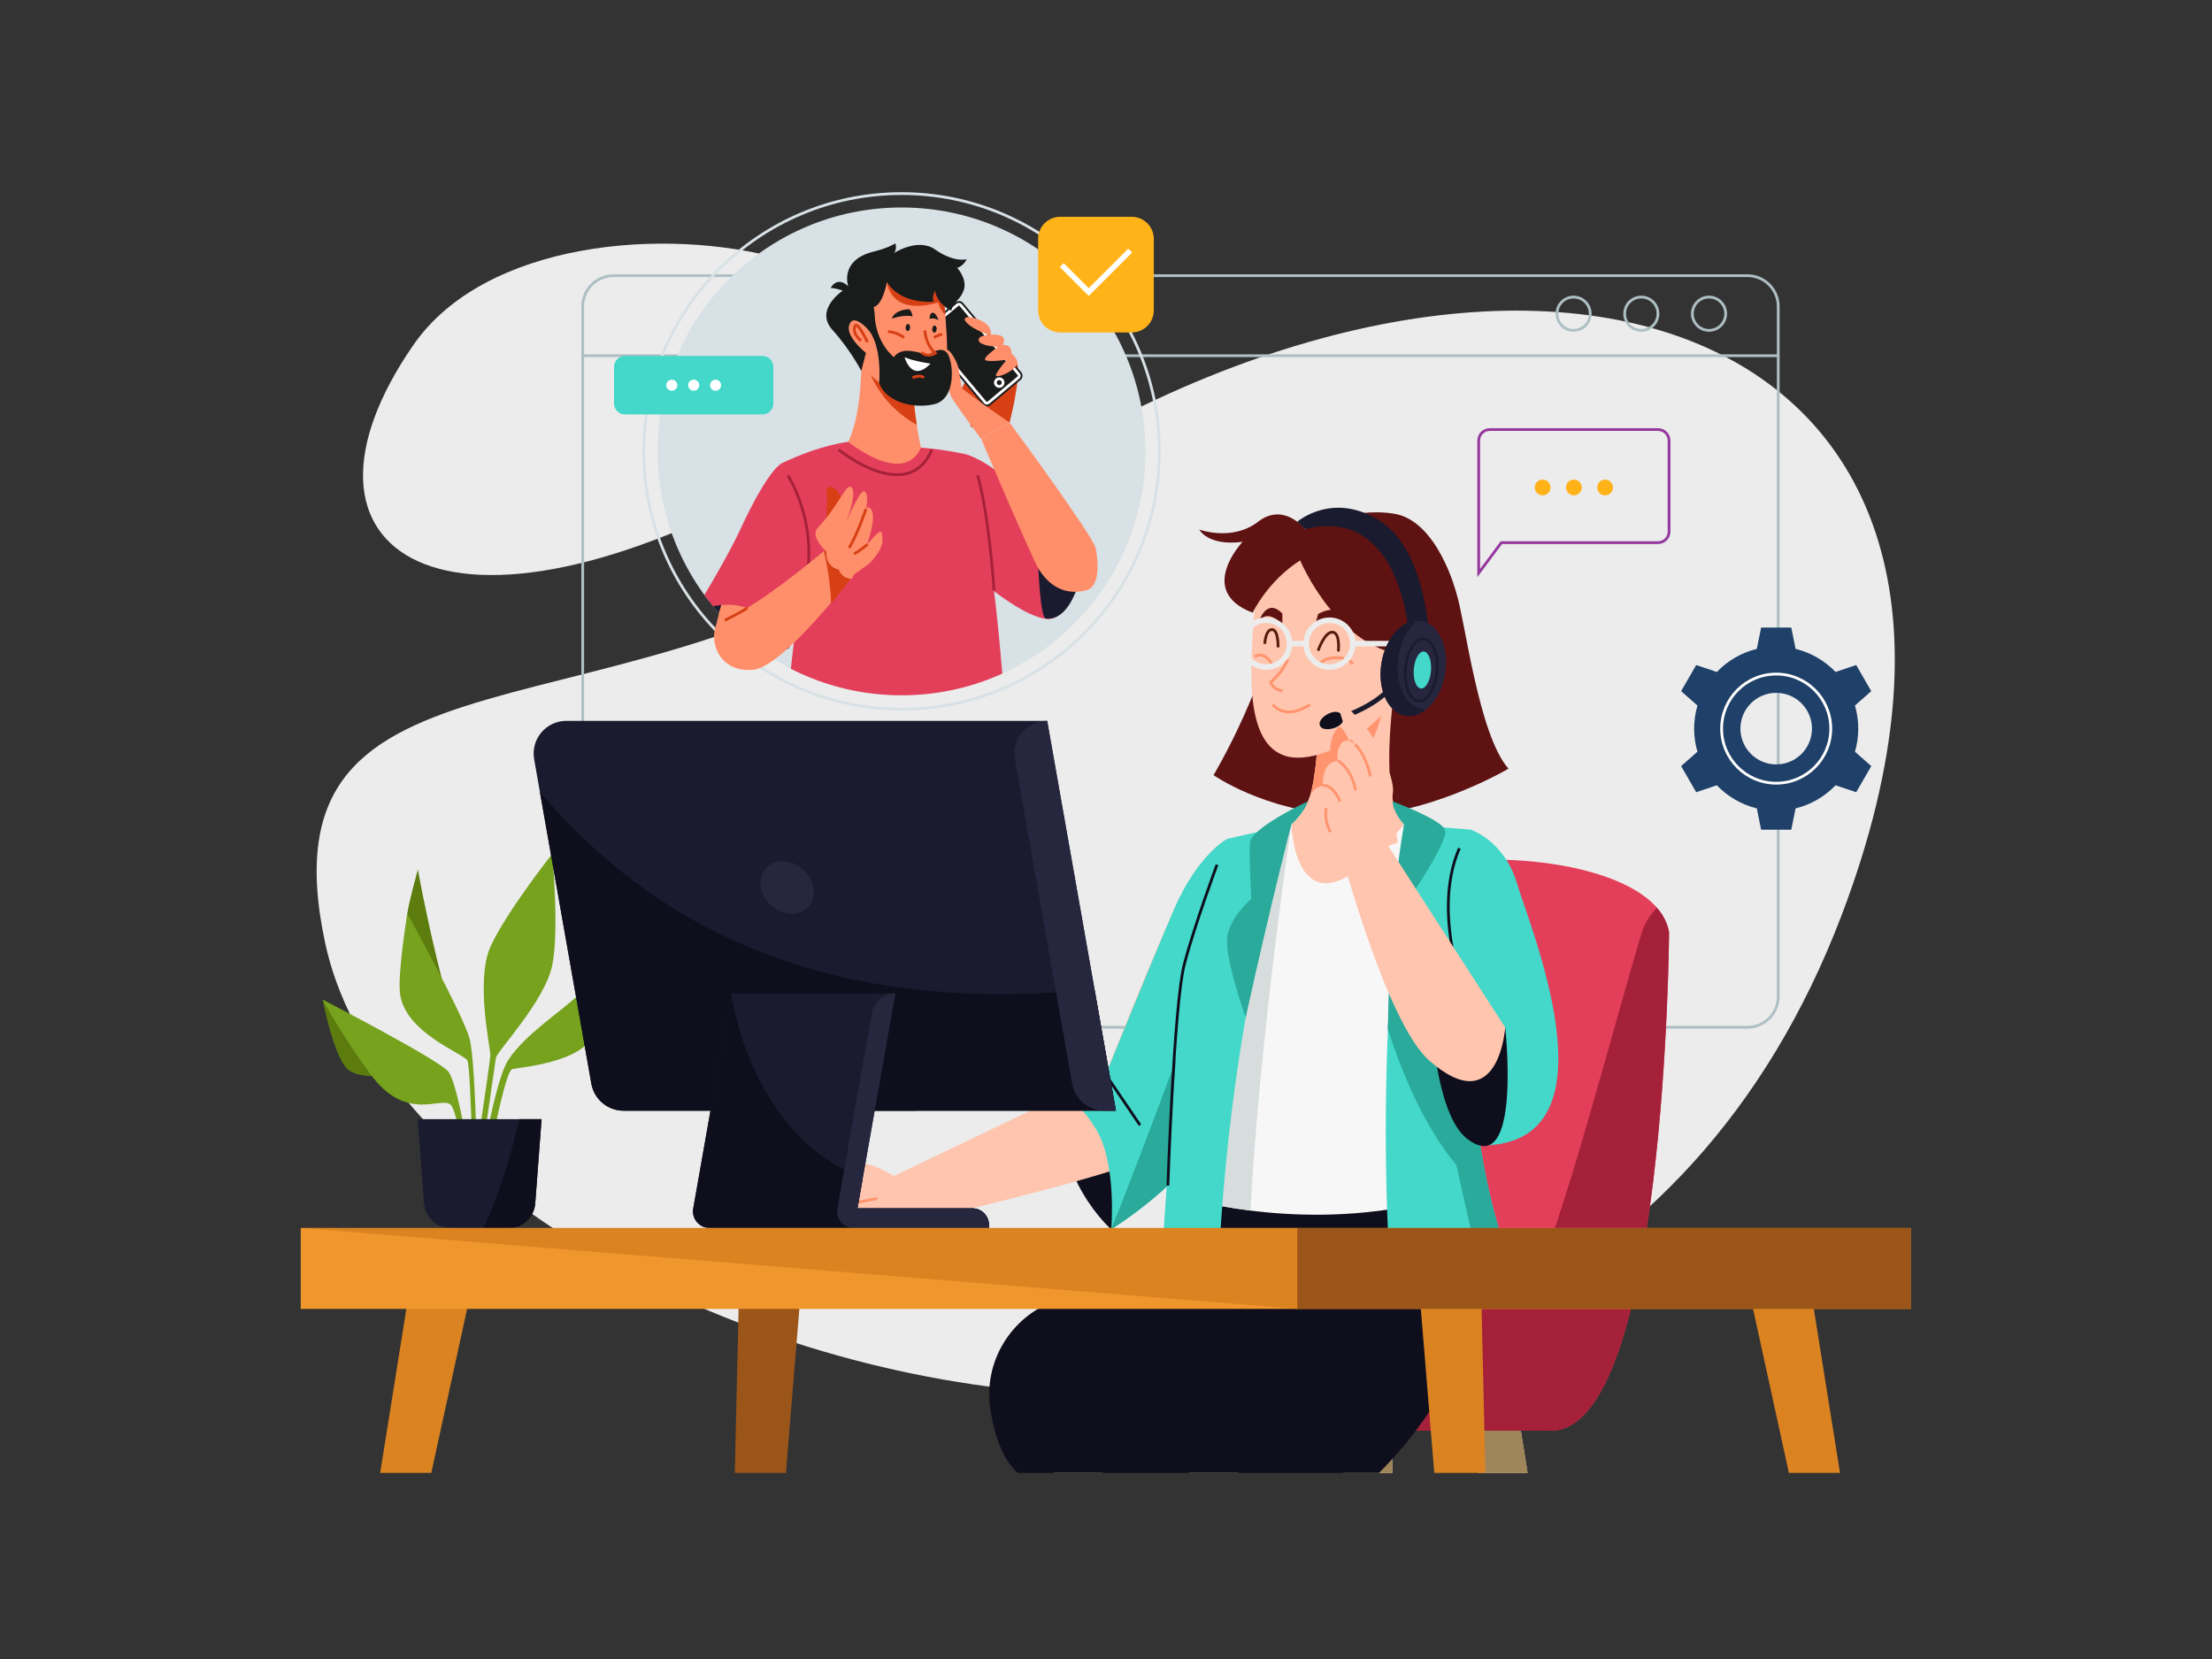 <?xml version="1.0" encoding="UTF-8" standalone="no"?>
<svg
   xmlns:dc="http://purl.org/dc/elements/1.1/"
   xmlns:cc="http://creativecommons.org/ns#"
   xmlns:rdf="http://www.w3.org/1999/02/22-rdf-syntax-ns#"
   xmlns:svg="http://www.w3.org/2000/svg"
   xmlns="http://www.w3.org/2000/svg"
   xmlns:sodipodi="http://sodipodi.sourceforge.net/DTD/sodipodi-0.dtd"
   xmlns:inkscape="http://www.inkscape.org/namespaces/inkscape"
   version="1.1"
   id="svg2"
   xml:space="preserve"
   width="1066.667"
   height="800"
   viewBox="0 0 1066.667 800"
   sodipodi:docname="ContactUsVector Illustration.ai"><rect x="0" y="0" width="1066.667" height="800" fill="#333333" stroke="none"/><defs
     id="defs6"><clipPath
       clipPathUnits="userSpaceOnUse"
       id="clipPath18"><path
         d="M 0,600 H 800 V 0 H 0 Z"
         id="path16" /></clipPath><clipPath
       clipPathUnits="userSpaceOnUse"
       id="clipPath34"><path
         d="M 91.428,67.315 H 708.571 V 532.686 H 91.428 Z"
         id="path32" /></clipPath><clipPath
       clipPathUnits="userSpaceOnUse"
       id="clipPath114"><path
         d="m 237.91,436.859 c 0,-48.73 39.503,-88.233 88.233,-88.233 v 0 c 48.729,0 88.233,39.503 88.233,88.233 v 0 c 0,48.73 -39.504,88.232 -88.233,88.232 v 0 c -48.73,0 -88.233,-39.502 -88.233,-88.232"
         id="path112" /></clipPath><clipPath
       clipPathUnits="userSpaceOnUse"
       id="clipPath258"><path
         d="M 91.428,67.315 H 708.571 V 532.686 H 91.428 Z"
         id="path256" /></clipPath></defs><sodipodi:namedview
     pagecolor="#ffffff"
     bordercolor="#666666"
     borderopacity="1"
     objecttolerance="10"
     gridtolerance="10"
     guidetolerance="10"
     inkscape:pageopacity="0"
     inkscape:pageshadow="2"
     inkscape:window-width="640"
     inkscape:window-height="480"
     id="namedview4" /><g
     id="g10"
     inkscape:groupmode="layer"
     inkscape:label="ContactUsVector Illustration"
     transform="matrix(1.333,0,0,-1.333,0,800)"><g
       id="g12"><g
         id="g14"
         clip-path="url(#clipPath18)"><g
           id="g20"
           transform="translate(343.441,411.708)"><path
             d="m 0,0 c -119.329,-84.947 -250.692,-36.181 -225.837,-152.59 33.178,-155.387 439.233,-278.105 548.711,10.22 C 406.431,77.689 201.254,143.268 0,0"
             style="fill:#ececec;fill-opacity:1;fill-rule:nonzero;stroke:none"
             id="path22" /></g><g
           id="g24"
           transform="translate(285.999,428.312)"><path
             d="M 0,0 C -125.816,-71.147 -188.13,-27.762 -136.479,47.004 -84.828,121.771 124.157,70.208 0,0"
             style="fill:#ececec;fill-opacity:1;fill-rule:nonzero;stroke:none"
             id="path26" /></g></g></g><g
       id="g28"><g
         id="g30"
         clip-path="url(#clipPath34)"><g
           id="g36"
           transform="translate(210.804,489.288)"><path
             d="m 0,0 v -249.629 c 0,-6.15 4.985,-11.135 11.135,-11.135 h 410.208 c 6.149,0 11.135,4.985 11.135,11.135 V 0 c 0,6.149 -4.986,11.135 -11.135,11.135 H 11.135 C 4.985,11.135 0,6.149 0,0 Z"
             style="fill:none;stroke:#aebfc4;stroke-width:1;stroke-linecap:butt;stroke-linejoin:miter;stroke-miterlimit:10;stroke-dasharray:none;stroke-opacity:1"
             id="path38" /></g><g
           id="g40"
           transform="translate(210.804,471.472)"><path
             d="M 0,0 H 432.478"
             style="fill:none;stroke:#aebfc4;stroke-width:1;stroke-linecap:butt;stroke-linejoin:miter;stroke-miterlimit:10;stroke-dasharray:none;stroke-opacity:1"
             id="path42" /></g><g
           id="g44"
           transform="translate(569.252,492.688)"><path
             d="m 0,0 c -3.328,0 -6.025,-2.698 -6.025,-6.026 0,-3.328 2.697,-6.025 6.025,-6.025 3.328,0 6.025,2.697 6.025,6.025 C 6.025,-2.698 3.328,0 0,0 Z"
             style="fill:none;stroke:#aebfc4;stroke-width:1;stroke-linecap:butt;stroke-linejoin:miter;stroke-miterlimit:10;stroke-dasharray:none;stroke-opacity:1"
             id="path46" /></g><g
           id="g48"
           transform="translate(593.749,492.688)"><path
             d="m 0,0 c -3.328,0 -6.026,-2.698 -6.026,-6.026 0,-3.328 2.698,-6.025 6.026,-6.025 3.328,0 6.025,2.697 6.025,6.025 C 6.025,-2.698 3.328,0 0,0 Z"
             style="fill:none;stroke:#aebfc4;stroke-width:1;stroke-linecap:butt;stroke-linejoin:miter;stroke-miterlimit:10;stroke-dasharray:none;stroke-opacity:1"
             id="path50" /></g><g
           id="g52"
           transform="translate(618.246,492.688)"><path
             d="m 0,0 c -3.328,0 -6.026,-2.698 -6.026,-6.026 0,-3.328 2.698,-6.025 6.026,-6.025 3.327,0 6.025,2.697 6.025,6.025 C 6.025,-2.698 3.327,0 0,0 Z"
             style="fill:none;stroke:#aebfc4;stroke-width:1;stroke-linecap:butt;stroke-linejoin:miter;stroke-miterlimit:10;stroke-dasharray:none;stroke-opacity:1"
             id="path54" /></g><g
           id="g56"
           transform="translate(642.547,323.623)"><path
             d="m 0,0 c -7.147,0 -12.942,5.795 -12.942,12.943 0,7.148 5.795,12.942 12.942,12.942 7.148,0 12.942,-5.794 12.942,-12.942 C 12.942,5.795 7.148,0 0,0 m 29.688,12.943 c 0,2.902 -0.423,5.703 -1.2,8.354 l 5.906,5.203 -5.457,9.45 -7.466,-2.516 C 17.61,37.478 12.623,40.432 7.01,41.791 L 5.456,49.507 H -5.455 l -1.554,-7.716 c -5.614,-1.359 -10.601,-4.313 -14.462,-8.357 l -7.466,2.516 -5.457,-9.45 5.906,-5.203 c -0.776,-2.651 -1.199,-5.452 -1.199,-8.354 0,-2.902 0.423,-5.704 1.199,-8.355 l -5.906,-5.203 5.457,-9.449 7.466,2.515 c 3.861,-4.043 8.848,-6.997 14.462,-8.357 l 1.554,-7.716 H 5.456 l 1.554,7.716 c 5.613,1.36 10.6,4.314 14.461,8.357 l 7.466,-2.515 5.457,9.449 -5.906,5.203 c 0.777,2.651 1.2,5.453 1.2,8.355"
             style="fill:#1f4068;fill-opacity:1;fill-rule:nonzero;stroke:none"
             id="path58" /></g><g
           id="g60"
           transform="translate(642.547,356.307)"><path
             d="m 0,0 c -10.902,0 -19.741,-8.838 -19.741,-19.741 0,-10.903 8.839,-19.741 19.741,-19.741 10.903,0 19.741,8.838 19.741,19.741 C 19.741,-8.838 10.903,0 0,0 Z"
             style="fill:none;stroke:#ffffff;stroke-width:1;stroke-linecap:butt;stroke-linejoin:miter;stroke-miterlimit:10;stroke-dasharray:none;stroke-opacity:1"
             id="path62" /></g><g
           id="g64"
           transform="translate(116.719,238.537)"><path
             d="m 0,0 c 0,0 3.861,-20.292 8.979,-25.141 5.119,-4.849 24.03,-1.616 24.03,-1.616 z"
             style="fill:#5c7c0e;fill-opacity:1;fill-rule:nonzero;stroke:none"
             id="path66" /></g><g
           id="g68"
           transform="translate(172.389,162.394)"><path
             d="m 0,0 c 0,0 -5.207,42.381 -10.056,49.923 -2.549,3.966 -45.614,26.219 -45.614,26.219 0,0 6.668,-12.557 17.24,-26.937 C -25.294,31.337 -12.686,41.413 -9.338,38.071 -5.99,34.729 -1.795,0 -1.795,0 Z"
             style="fill:#76a21e;fill-opacity:1;fill-rule:nonzero;stroke:none"
             id="path70" /></g><g
           id="g72"
           transform="translate(147.347,269.686)"><path
             d="m 0,0 c 0.541,4.059 3.825,15.901 3.825,15.901 0,0 4.53,-25.541 11.583,-50.373 0,0 -17.404,19.5 -15.408,34.472"
             style="fill:#5c7c0e;fill-opacity:1;fill-rule:nonzero;stroke:none"
             id="path74" /></g><g
           id="g76"
           transform="translate(172.901,162.394)"><path
             d="m 0,0 c 0,0 -0.539,53.156 -3.053,62.135 -2.514,8.979 -22.502,45.157 -22.502,45.157 0,0 -3.563,-21.853 -2.639,-28.995 C -26.35,64.041 -5.163,56.658 -3.816,54.099 -2.47,51.54 -1.526,0 -1.526,0 Z"
             style="fill:#76a21e;fill-opacity:1;fill-rule:nonzero;stroke:none"
             id="path78" /></g><g
           id="g80"
           transform="translate(169.179,162.394)"><path
             d="m 0,0 c 0,0 8.207,53.425 8.207,56.119 0,2.694 -5.388,26.937 0,39.059 5.388,12.121 22.357,33.671 22.357,33.671 0,0 2.695,-27.475 0,-40.406 C 27.871,75.514 10.596,57.466 10.209,55.042 9.823,52.617 2.281,0 2.281,0 Z"
             style="fill:#76a21e;fill-opacity:1;fill-rule:nonzero;stroke:none"
             id="path82" /></g><g
           id="g84"
           transform="translate(222.378,258.38)"><path
             d="m 0,0 c 0,0 1.189,-16.162 -0.427,-23.435 -1.616,-7.273 -21.01,-12.661 -21.01,-12.661 0,0 17.935,22.897 21.437,36.096"
             style="fill:#5c7c0e;fill-opacity:1;fill-rule:nonzero;stroke:none"
             id="path86" /></g><g
           id="g88"
           transform="translate(171.579,162.394)"><path
             d="m 0,0 c 0,0 6.189,44.805 12.254,54.233 6.063,9.429 19.802,18.048 25.188,23.435 5.388,5.388 13.357,18.318 13.357,18.318 0,0 -3.659,-23.166 -7.969,-32.863 C 38.521,53.425 17.093,51.725 13.738,51.001 10.384,50.277 1.886,0 1.886,0 Z"
             style="fill:#76a21e;fill-opacity:1;fill-rule:nonzero;stroke:none"
             id="path90" /></g><g
           id="g92"
           transform="translate(151.095,195.288)"><path
             d="m 0,0 2.292,-30.464 c 0.379,-5.04 4.578,-8.935 9.632,-8.935 h 20.973 c 5.054,0 9.253,3.895 9.632,8.935 L 44.821,0 Z"
             style="fill:#1b1b2f;fill-opacity:1;fill-rule:nonzero;stroke:none"
             id="path94" /></g><g
           id="g96"
           transform="translate(174.857,155.888)"><path
             d="m 0,0 h 9.135 c 5.053,0 9.253,3.896 9.632,8.936 l 2.292,30.463 H 12.978 C 10.699,29.564 6.285,12.923 0,0"
             style="fill:#0e0e1c;fill-opacity:1;fill-rule:nonzero;stroke:none"
             id="path98" /></g><g
           id="g100"
           transform="translate(326.143,530.125)"><path
             d="m 0,0 c -51.509,0 -93.266,-41.756 -93.266,-93.266 0,-51.509 41.757,-93.265 93.266,-93.265 51.51,0 93.266,41.756 93.266,93.265 C 93.266,-41.756 51.51,0 0,0 Z"
             style="fill:none;stroke:#d8e1e5;stroke-width:1;stroke-linecap:butt;stroke-linejoin:miter;stroke-miterlimit:10;stroke-dasharray:none;stroke-opacity:1"
             id="path102" /></g><g
           id="g104"
           transform="translate(326.143,525.091)"><path
             d="m 0,0 c -48.729,0 -88.232,-39.503 -88.232,-88.232 0,-48.73 39.503,-88.233 88.232,-88.233 48.729,0 88.233,39.503 88.233,88.233 C 88.233,-39.503 48.729,0 0,0"
             style="fill:#d8e1e5;fill-opacity:1;fill-rule:nonzero;stroke:none"
             id="path106" /></g></g></g><g
       id="g108"><g
         id="g110"
         clip-path="url(#clipPath114)"><g
           id="g116"
           transform="translate(250.73,378.255)"><path
             d="M 0,0 C -2.56,-3.967 23.142,-19.658 34.837,-12.442 L 24.811,9.914 C 24.811,9.914 4.978,7.714 0,0"
             style="fill:#1b1b2f;fill-opacity:1;fill-rule:nonzero;stroke:none"
             id="path118" /></g><g
           id="g120"
           transform="translate(259.217,374.582)"><path
             d="m 0,0 c 0.303,3.617 13.579,47.309 23.821,58.088 0,0 9.351,-14.276 8.802,-32.604 L 13.908,-13.497 Z"
             style="fill:#ff8f6a;fill-opacity:1;fill-rule:nonzero;stroke:none"
             id="path122" /></g><g
           id="g124"
           transform="translate(353.016,482.078)"><path
             d="m 0,0 c 0,0 0.249,-8.08 -0.622,-11.782 -0.87,-3.702 -4.45,-10.607 -4.45,-10.607 l 3.323,-14.077 13.942,1.697 c 0,0 4,14.93 2.809,21.4 z"
             style="fill:#d74015;fill-opacity:1;fill-rule:nonzero;stroke:none"
             id="path126" /></g><g
           id="g128"
           transform="translate(334.5,478.875)"><path
             d="m 0,0 21.033,-25.066 c 0.696,-0.829 1.932,-0.937 2.761,-0.242 l 10.913,9.158 c 0.829,0.695 0.937,1.931 0.241,2.76 L 13.915,11.676 c -0.695,0.829 -1.932,0.938 -2.761,0.242 L 0.241,2.761 C -0.588,2.065 -0.695,0.829 0,0"
             style="fill:#1a1c1c;fill-opacity:1;fill-rule:nonzero;stroke:none"
             id="path130" /></g><g
           id="g132"
           transform="translate(357.035,454.271)"><path
             d="m 0,0 c -0.237,0 -0.46,0.104 -0.612,0.285 l -21.034,25.066 c -0.283,0.337 -0.239,0.842 0.099,1.125 l 10.912,9.157 c 0.185,0.155 0.381,0.187 0.513,0.187 0.237,0 0.46,-0.104 0.612,-0.285 L 11.523,10.468 C 11.66,10.305 11.726,10.098 11.707,9.886 11.688,9.673 11.589,9.48 11.425,9.343 L 0.512,0.187 C 0.328,0.032 0.132,0 0,0 Z"
             style="fill:none;stroke:#ffffff;stroke-width:1;stroke-linecap:butt;stroke-linejoin:miter;stroke-miterlimit:10;stroke-dasharray:none;stroke-opacity:1"
             id="path134" /></g><g
           id="g136"
           transform="translate(358.369,478.69)"><path
             d="M 0,0 C 0,0 1.341,4.034 -5.179,6.171 -11.698,8.309 -11.071,4.009 0,0"
             style="fill:#ff8f6a;fill-opacity:1;fill-rule:nonzero;stroke:none"
             id="path138" /></g><g
           id="g140"
           transform="translate(354.261,477.904)"><path
             d="m 0,0 c 0.653,1.079 5.723,1.684 7.838,0.785 2.115,-0.898 0.622,-3.357 0.622,-3.357 0,0 3.234,0.694 3.234,-3.152 0,0 3.223,-2.322 1.612,-4.452 -1.612,-2.13 -5.966,-3.996 -7.085,-3.623 -1.12,0.374 3.732,5.91 3.732,5.91 0,0 -5.35,-0.81 -7.465,-0.28 -2.115,0.53 4.274,4.921 4.274,4.921 0,0 -8.504,0.374 -6.762,3.248"
             style="fill:#ff8f6a;fill-opacity:1;fill-rule:nonzero;stroke:none"
             id="path142" /></g><g
           id="g144"
           transform="translate(354.991,441.296)"><path
             d="m 0,0 c 0,0 -8.701,11.569 -10.692,14.981 -1.991,3.413 -2.06,12.993 -2.087,16.352 -0.029,3.359 4.202,-2.802 4.7,-6.502 0.497,-3.701 1.031,-6.437 1.031,-6.437 0,0 7.59,-5.88 17.266,-12.381 z"
             style="fill:#ff8f6a;fill-opacity:1;fill-rule:nonzero;stroke:none"
             id="path146" /></g><g
           id="g148"
           transform="translate(361.481,463.137)"><path
             d="m 0,0 c -0.768,0 -1.391,-0.623 -1.391,-1.391 0,-0.769 0.623,-1.391 1.391,-1.391 0.769,0 1.392,0.622 1.392,1.391 C 1.392,-0.623 0.769,0 0,0 Z"
             style="fill:none;stroke:#ffffff;stroke-width:1;stroke-linecap:butt;stroke-linejoin:miter;stroke-miterlimit:10;stroke-dasharray:none;stroke-opacity:1"
             id="path150" /></g><g
           id="g152"
           transform="translate(306.845,440.321)"><path
             d="m 0,0 c 0,0 -10.285,-1.136 -23.807,-7.651 0,0 7.381,-42.72 5.515,-54.664 -1.866,-11.944 -4.401,-38.975 -4.401,-38.975 0,0 19.414,-11.558 38.035,-9.433 18.621,2.124 35.874,13.82 41.43,13.571 0,0 -4.758,73.193 -13.915,92.566 0,0 -7.77,1.834 -16.544,2.472 z"
             style="fill:#e43f5a;fill-opacity:1;fill-rule:nonzero;stroke:none"
             id="path154" /></g><g
           id="g156"
           transform="translate(333.158,438.207)"><path
             d="m 0,0 c 0,0 -3.35,14.142 -3.033,29.418 l -18.57,8.228 c 0,0 1.179,-23.619 -4.71,-35.532 0,0 19.908,-16.314 26.313,-2.114"
             style="fill:#ff8f6a;fill-opacity:1;fill-rule:nonzero;stroke:none"
             id="path158" /></g><g
           id="g160"
           transform="translate(330.125,467.626)"><path
             d="M 0,0 -17.142,7.595 -17.386,4.4 c 0,0 1.734,-15.806 18.895,-25.576 C 0.672,-15.668 -0.166,-7.991 0,0"
             style="fill:#d74015;fill-opacity:1;fill-rule:nonzero;stroke:none"
             id="path162" /></g><g
           id="g164"
           transform="translate(307.81,491.282)"><path
             d="M 0,0 C 4.398,15.001 32.614,18.03 34.037,-3.337 34.789,-14.634 37.135,-33.502 27.022,-35.74 16.911,-37.977 -6.409,-21.856 0,0"
             style="fill:#ff8f6a;fill-opacity:1;fill-rule:nonzero;stroke:none"
             id="path166" /></g><g
           id="g168"
           transform="translate(328.497,482.955)"><path
             d="m 0,0 c -0.446,0.027 -0.841,-0.522 -0.883,-1.227 -0.042,-0.704 0.285,-1.296 0.732,-1.323 0.445,-0.026 0.84,0.523 0.882,1.227 C 0.773,-0.619 0.446,-0.026 0,0"
             style="fill:#1a1c1c;fill-opacity:1;fill-rule:nonzero;stroke:none"
             id="path170" /></g><g
           id="g172"
           transform="translate(338.116,482.382)"><path
             d="m 0,0 c -0.446,0.027 -0.842,-0.522 -0.884,-1.227 -0.041,-0.704 0.286,-1.296 0.732,-1.323 0.446,-0.027 0.841,0.523 0.883,1.227 C 0.773,-0.619 0.445,-0.026 0,0"
             style="fill:#1a1c1c;fill-opacity:1;fill-rule:nonzero;stroke:none"
             id="path174" /></g><g
           id="g176"
           transform="translate(322.597,484.835)"><path
             d="m 0,0 c 0,0 4.079,1.627 7.575,0.858 0,0 -0.498,2.46 -1.358,2.574 C 5.356,3.545 0.953,2.997 0,0"
             style="fill:#1a1c1c;fill-opacity:1;fill-rule:nonzero;stroke:none"
             id="path178" /></g><g
           id="g180"
           transform="translate(341.971,486.179)"><path
             d="m 0,0 c -0.044,0.604 -0.087,1.197 -0.124,1.766 -0.933,14.01 -13.386,17.532 -23.09,14.067 l 2.082,-3.912 c 0,0 1.044,-12.504 18.531,-7.372 0,0 0.533,-2.478 2.601,-4.549"
             style="fill:#d74015;fill-opacity:1;fill-rule:nonzero;stroke:none"
             id="path182" /></g><g
           id="g184"
           transform="translate(336.217,484.832)"><path
             d="m 0,0 c 0,0 1.973,0.509 3.274,-0.565 0,0 -0.61,2.341 -1.866,2.728 C 0.151,2.549 0,0 0,0"
             style="fill:#1a1c1c;fill-opacity:1;fill-rule:nonzero;stroke:none"
             id="path186" /></g><g
           id="g188"
           transform="translate(316.072,509.142)"><path
             d="m 0,0 c 5.407,1.317 7.861,2.986 7.861,2.986 0,0 0.735,-2.864 -0.893,-3.733 0,0 8.894,5.976 15.247,1.494 6.875,-4.853 11.415,-3.516 11.415,-3.516 0,0 -1.056,-2.417 -3.42,-3.121 0,0 3.732,-4.064 2.364,-8.045 -1.369,-3.981 -3.857,-3.93 -4.479,-7.44 0,0 -5.166,2.215 -5.88,7.191 0,0 -1.265,-1.959 -0.568,-3.95 0,0 -11.718,-1.197 -16.88,7.092 0,0 -1.385,-8.166 -4.767,-9.013 0,0 1.515,-8.093 -0.937,-9.286 l -3.568,-13.844 c 0,0 -3.854,7.571 -10.448,14.865 -6.595,7.293 3.735,14.188 3.735,14.188 0,0 -2.491,0.944 -4.357,0.944 0,0 2.244,4.603 6.347,0.622 0,0 -3.338,9.506 9.228,12.566"
             style="fill:#1a1c1c;fill-opacity:1;fill-rule:nonzero;stroke:none"
             id="path190" /></g><g
           id="g192"
           transform="translate(316.072,478.673)"><path
             d="m 0,0 c 0,0 -7.341,9.515 -8.914,3.677 -1.128,-4.183 6.126,-9.884 6.126,-9.884 z"
             style="fill:#ff8f6a;fill-opacity:1;fill-rule:nonzero;stroke:none"
             id="path194" /></g><g
           id="g196"
           transform="translate(313.812,476.353)"><path
             d="M 0,0 C 0,0 -3.9,8.464 -4.646,5.578 -5.394,2.691 -2.323,0.576 -2.323,0.576"
             style="fill:none;stroke:#d74015;stroke-width:1;stroke-linecap:butt;stroke-linejoin:miter;stroke-miterlimit:10;stroke-dasharray:none;stroke-opacity:1"
             id="path198" /></g><g
           id="g200"
           transform="translate(327.036,477.989)"><path
             d="M 0,0 C 0,0 -2.353,2.02 -5.799,2.225"
             style="fill:none;stroke:#d74015;stroke-width:1;stroke-linecap:butt;stroke-linejoin:miter;stroke-miterlimit:10;stroke-dasharray:none;stroke-opacity:1"
             id="path202" /></g><g
           id="g204"
           transform="translate(337.857,478.036)"><path
             d="M 0,0 C 0,0 1.416,0.892 3.024,1.202"
             style="fill:none;stroke:#d74015;stroke-width:1;stroke-linecap:butt;stroke-linejoin:miter;stroke-miterlimit:10;stroke-dasharray:none;stroke-opacity:1"
             id="path206" /></g><g
           id="g208"
           transform="translate(316.524,484.835)"><path
             d="m 0,0 c 0,0 0.396,-8.366 6.865,-13.927 0,0 0.822,1.78 3.647,2.277 2.823,0.498 8.804,-1.503 8.804,-1.503 0,0 4.494,3.673 6.784,0.784 2.289,-2.889 3.597,-16.699 -4.771,-18.566 -8.368,-1.866 -17.833,1.429 -19.818,7.807 0,0 1.256,13.504 -4.223,19.521 z"
             style="fill:#1a1c1c;fill-opacity:1;fill-rule:nonzero;stroke:none"
             id="path210" /></g><g
           id="g212"
           transform="translate(336.627,468.606)"><path
             d="m 0,0 c 0,0 -6.149,0.865 -9.377,2.302 0,0 2.494,-9.394 9.377,-2.302"
             style="fill:#ffffff;fill-opacity:1;fill-rule:nonzero;stroke:none"
             id="path214" /></g><g
           id="g216"
           transform="translate(349.702,435.735)"><path
             d="m 0,0 c 0,0 7.788,-2.239 16.492,-10.949 8.704,-8.709 26.703,-22.516 26.703,-22.516 0,0 -4.562,-25.26 -13.022,-26.006 -8.461,-0.747 -26.75,15.179 -26.75,15.179 0,0 -6.97,28.864 -3.423,44.292"
             style="fill:#e43f5a;fill-opacity:1;fill-rule:nonzero;stroke:none"
             id="path218" /></g><g
           id="g220"
           transform="translate(330.125,463.511)"><path
             d="M 0,0 C 0,0 2.669,1.263 4.105,0"
             style="fill:none;stroke:#d74015;stroke-width:1;stroke-linecap:butt;stroke-linejoin:miter;stroke-miterlimit:10;stroke-dasharray:none;stroke-opacity:1"
             id="path222" /></g><g
           id="g224"
           transform="translate(378.425,376.341)"><path
             d="M 0,0 C -3.249,0.257 -3.331,40.345 -3.331,40.345 L 14.473,25.93 C 14.473,25.93 12.042,-0.952 0,0"
             style="fill:#1b1b2f;fill-opacity:1;fill-rule:nonzero;stroke:none"
             id="path226" /></g><g
           id="g228"
           transform="translate(334.574,480.635)"><path
             d="m 0,0 c 0,0 0.073,-4.88 3.756,-8.278 0,0 -2.761,-1.705 -4.979,0.297"
             style="fill:none;stroke:#d74015;stroke-width:1;stroke-linecap:butt;stroke-linejoin:miter;stroke-miterlimit:10;stroke-dasharray:none;stroke-opacity:1"
             id="path230" /></g><g
           id="g232"
           transform="translate(354.991,441.296)"><path
             d="m 0,0 10.218,6.013 c 0,0 30.296,-41.125 31.144,-45.417 0.849,-4.291 1.911,-13.882 -3.456,-15.292 C 33.164,-55.94 26.377,-55.581 21.05,-47.483 18.452,-43.533 0,0 0,0"
             style="fill:#ff8f6a;fill-opacity:1;fill-rule:nonzero;stroke:none"
             id="path234" /></g><g
           id="g236"
           transform="translate(359.582,386.6)"><path
             d="M 0,0 C 0,0 -1.557,25.649 -5.872,41.572"
             style="fill:none;stroke:#a5213a;stroke-width:1;stroke-linecap:butt;stroke-linejoin:miter;stroke-miterlimit:10;stroke-dasharray:none;stroke-opacity:1"
             id="path238" /></g><g
           id="g240"
           transform="translate(283.038,432.67)"><path
             d="m 0,0 c 0,0 -4.687,-1.268 -15.139,-23.848 -5.725,-12.37 -17.17,-30.568 -17.17,-30.568 0,0 21.5,12.473 34.837,-12.441 0,0 6.968,22.65 6.221,36.457 C 8.003,-16.593 0,0 0,0"
             style="fill:#e43f5a;fill-opacity:1;fill-rule:nonzero;stroke:none"
             id="path242" /></g><g
           id="g244"
           transform="translate(285.011,428.172)"><path
             d="M 0,0 C 0,0 13.245,-20.079 4.785,-45.325"
             style="fill:none;stroke:#a5213a;stroke-width:1;stroke-linecap:butt;stroke-linejoin:miter;stroke-miterlimit:10;stroke-dasharray:none;stroke-opacity:1"
             id="path246" /></g><g
           id="g248"
           transform="translate(303.371,437.477)"><path
             d="M 0,0 C 0,0 25.087,-20.404 33.75,0"
             style="fill:none;stroke:#a5213a;stroke-width:1;stroke-linecap:butt;stroke-linejoin:miter;stroke-miterlimit:10;stroke-dasharray:none;stroke-opacity:1"
             id="path250" /></g></g></g><g
       id="g252"><g
         id="g254"
         clip-path="url(#clipPath258)"><g
           id="g260"
           transform="translate(301.695,403.876)"><path
             d="m 0,0 c 0,0 -28.518,-24.763 -42.479,-29.293 -3.012,-7.456 1.603,-17.938 13.411,-16.704 10.86,1.135 36.056,34.201 36.056,34.201 z"
             style="fill:#ff8f6a;fill-opacity:1;fill-rule:nonzero;stroke:none"
             id="path262" /></g><g
           id="g264"
           transform="translate(301.695,403.876)"><path
             d="m 0,0 c 0,0 -1.362,-1.183 -3.636,-3.078 1.098,-4.849 2.502,-12.331 2.57,-19.084 4.741,5.797 8.054,10.366 8.054,10.366 z"
             style="fill:#d74015;fill-opacity:1;fill-rule:nonzero;stroke:none"
             id="path266" /></g><g
           id="g268"
           transform="translate(298.405,408.44)"><path
             d="M 0,0 C 0,0 1.149,8.887 0.639,13.61 0.128,18.334 8.773,14.772 6.046,2.702 l -1.194,-5.62 z"
             style="fill:#d74015;fill-opacity:1;fill-rule:nonzero;stroke:none"
             id="path270" /></g><g
           id="g272"
           transform="translate(308.139,390.728)"><path
             d="m 0,0 c -3.839,0.178 -4.653,3.344 -4.653,3.344 -5.292,1.281 -4.559,6.589 -4.559,6.589 0,0 -6.084,5.422 -3.118,8.522 7.845,8.198 10.494,16.837 12.33,14.492 2.513,-3.209 -4.485,-18.153 -4.485,-18.153 0,0 6.723,16.805 8.805,16.87 2.081,0.065 2.242,-8.147 -5.283,-20.475 0,0 5.181,16.525 7.434,14.562 C 11.296,21.546 0,0 0,0"
             style="fill:#ff8f6a;fill-opacity:1;fill-rule:nonzero;stroke:none"
             id="path274" /></g><g
           id="g276"
           transform="translate(309.577,399.996)"><path
             d="M 0,0 C 4.162,1.921 9.042,10.186 9.445,7.206 9.807,4.545 10.385,2.13 5.032,-3.578 L -0.65,-7.706 Z"
             style="fill:#ff8f6a;fill-opacity:1;fill-rule:nonzero;stroke:none"
             id="path278" /></g><g
           id="g280"
           transform="translate(313.267,416.029)"><path
             d="M 0,0 C 0,0 -2.896,-8.74 -6.091,-14.112"
             style="fill:none;stroke:#d74015;stroke-width:1;stroke-linecap:butt;stroke-linejoin:miter;stroke-miterlimit:10;stroke-dasharray:none;stroke-opacity:1"
             id="path282" /></g><g
           id="g284"
           transform="translate(313.853,403.237)"><path
             d="M 0,0 C 0,0 -2.841,-2.424 -4.927,-3.439"
             style="fill:none;stroke:#d74015;stroke-width:1;stroke-linecap:butt;stroke-linejoin:miter;stroke-miterlimit:10;stroke-dasharray:none;stroke-opacity:1"
             id="path286" /></g><g
           id="g288"
           transform="translate(259.217,374.582)"><path
             d="m 0,0 1.142,4.751 8.286,-5.38 z"
             style="fill:#ff8f6a;fill-opacity:1;fill-rule:nonzero;stroke:none"
             id="path290" /></g><g
           id="g292"
           transform="translate(262.158,375.732)"><path
             d="M 0,0 C 0,0 4.896,2.354 8.194,4.466"
             style="fill:none;stroke:#d74015;stroke-width:1;stroke-linecap:butt;stroke-linejoin:miter;stroke-miterlimit:10;stroke-dasharray:none;stroke-opacity:1"
             id="path294" /></g><g
           id="g296"
           transform="translate(375.545,513.731)"><path
             d="m 0,0 v -25.845 c 0,-4.419 3.582,-8 8,-8 h 25.846 c 4.419,0 8,3.581 8,8 V 0 c 0,4.418 -3.581,8 -8,8 H 8 C 3.582,8 0,4.418 0,0"
             style="fill:#ffb319;fill-opacity:1;fill-rule:nonzero;stroke:none"
             id="path298" /></g><g
           id="g300"
           transform="translate(384.093,504.25)"><path
             d="M 0,0 9.755,-9.754 24.75,5.241"
             style="fill:none;stroke:#ffffff;stroke-width:2;stroke-linecap:butt;stroke-linejoin:miter;stroke-miterlimit:10;stroke-dasharray:none;stroke-opacity:1"
             id="path302" /></g><g
           id="g304"
           transform="translate(603.794,262.832)"><path
             d="m 0,0 c -5.482,33.997 -118.259,36.24 -129.407,0 -8.653,-28.126 -30.353,-112.093 -39.481,-126.505 -6.945,-10.967 -45.938,-6.578 -62.509,-17.913 -11.698,-8 -6.947,-28.148 -5.484,-35.825 H -42.77 C -1.097,-180.243 0,0 0,0"
             style="fill:#e43f5a;fill-opacity:1;fill-rule:nonzero;stroke:none"
             id="path306" /></g><g
           id="g308"
           transform="translate(603.794,262.832)"><path
             d="M 0,0 C -0.53,3.289 -2.074,6.277 -4.424,8.965 -6.977,6.293 -8.85,3.309 -9.868,0 c -8.652,-28.126 -30.352,-112.093 -39.48,-126.505 -6.946,-10.967 -45.939,-6.578 -62.51,-17.913 -11.698,-8 -6.946,-28.148 -5.484,-35.825 H -42.77 C -1.097,-180.243 0,0 0,0"
             style="fill:#a5213a;fill-opacity:1;fill-rule:nonzero;stroke:none"
             id="path310" /></g><g
           id="g312"
           transform="translate(383.647,82.589)"><path
             d="m 0,0 -26.366,-165.138 h 9.02 L 18.734,0 Z"
             style="fill:#f1d6ab;fill-opacity:1;fill-rule:nonzero;stroke:none"
             id="path314" /></g><g
           id="g316"
           transform="translate(430.425,82.589)"><path
             d="M 0,0 -3.815,-165.138 H 5.204 L 18.734,0 Z"
             style="fill:#f1d6ab;fill-opacity:1;fill-rule:nonzero;stroke:none"
             id="path318" /></g><g
           id="g320"
           transform="translate(503.396,82.589)"><path
             d="m 0,0 3.816,-165.138 h -9.02 L -18.734,0 Z"
             style="fill:#f1d6ab;fill-opacity:1;fill-rule:nonzero;stroke:none"
             id="path322" /></g><g
           id="g324"
           transform="translate(550.173,82.589)"><path
             d="M 0,0 26.366,-165.138 H 17.347 L -18.734,0 Z"
             style="fill:#f1d6ab;fill-opacity:1;fill-rule:nonzero;stroke:none"
             id="path326" /></g><g
           id="g328"
           transform="translate(401.533,78.706)"><path
             d="M 0,0 0.849,3.883 H -17.886 L -18.055,2.824 Z"
             style="fill:#a0855b;fill-opacity:1;fill-rule:nonzero;stroke:none"
             id="path330" /></g><g
           id="g332"
           transform="translate(448.242,71.399)"><path
             d="M 0,0 0.917,11.189 H -17.817 L -18.011,2.817 Z"
             style="fill:#a0855b;fill-opacity:1;fill-rule:nonzero;stroke:none"
             id="path334" /></g><g
           id="g336"
           transform="translate(503.856,62.701)"><path
             d="M 0,0 -0.46,19.888 H -19.194 L -17.793,2.783 Z"
             style="fill:#a0855b;fill-opacity:1;fill-rule:nonzero;stroke:none"
             id="path338" /></g><g
           id="g340"
           transform="translate(554.616,54.761)"><path
             d="M 0,0 -4.443,27.828 H -23.177 L -17.702,2.769 Z"
             style="fill:#a0855b;fill-opacity:1;fill-rule:nonzero;stroke:none"
             id="path342" /></g><g
           id="g344"
           transform="translate(429.819,166.57)"><path
             d="m 0,0 -4.721,-21.69 -43.085,-15.168 c -16.248,-5.72 -26.313,-22.133 -23.772,-39.171 2.101,-14.093 7.803,-27.727 21.994,-27.727 H 64.265 c 0,0 34.455,29.232 39.3,67.803 C 105.82,-17.994 91.109,0 91.109,0 Z"
             style="fill:#0e0e1c;fill-opacity:1;fill-rule:nonzero;stroke:none"
             id="path346" /></g><g
           id="g348"
           transform="translate(401.992,155.427)"><path
             d="M 0,0 C 0,0 -21.146,18.417 -18.069,48.295 L -7.278,46.848 8.15,13.533 Z"
             style="fill:#0e0e1c;fill-opacity:1;fill-rule:nonzero;stroke:none"
             id="path350" /></g><g
           id="g352"
           transform="translate(443.862,296.65)"><path
             d="m 0,0 c 0,0 -10.501,-5.665 -19.227,-25.625 -15.194,-34.757 -24.635,-59.606 -24.635,-59.606 l -76.61,-36.676 c 0,0 -4.382,-9.013 5.828,-17.078 0,0 72.759,16.703 86.368,24.009 13.607,7.307 34.914,72.967 34.914,72.967 0,0 4.593,23.657 -6.638,42.009"
             style="fill:#ffc5ae;fill-opacity:1;fill-rule:nonzero;stroke:none"
             id="path354" /></g><g
           id="g356"
           transform="translate(323.391,174.743)"><path
             d="m 0,0 c 0,0 -7.319,4.428 -11.604,4.643 -4.287,0.214 -10.287,-2.357 -17.787,-4.715 -7.5,-2.357 -21.527,-13.425 -22.978,-14.319 -1.45,-0.895 0.686,-3.391 7.547,0 0,0 -1.271,-2.606 2.369,-2.606 2.349,0 5.349,2.932 5.349,2.932 0,0 0,-2.888 1.5,-2.969 1.5,-0.081 38.356,5.419 38.356,5.419 z"
             style="fill:#ffc5ae;fill-opacity:1;fill-rule:nonzero;stroke:none"
             id="path358" /></g><g
           id="g360"
           transform="translate(329.219,157.666)"><path
             d="m 0,0 h -14.219 c -7.286,0 -19.5,0.236 -17.786,3.049 1.715,2.814 27.77,7.306 27.77,7.306 z"
             style="fill:#ffc5ae;fill-opacity:1;fill-rule:nonzero;stroke:none"
             id="path362" /></g><g
           id="g364"
           transform="translate(317.345,166.59)"><path
             d="m 0,0 c 0,0 -19.231,-3.396 -20.131,-5.875 -0.898,-2.479 10.066,-2.969 10.066,-2.969"
             style="fill:none;stroke:#ff946e;stroke-width:1;stroke-linecap:butt;stroke-linejoin:miter;stroke-miterlimit:10;stroke-dasharray:none;stroke-opacity:1"
             id="path366" /></g><g
           id="g368"
           transform="translate(286.286,160.678)"><path
             d="m 0,0 c 1.071,1.993 6.428,8.282 15,13.026 2.453,1.358 8.571,3.539 8.571,3.539"
             style="fill:none;stroke:#ff946e;stroke-width:1;stroke-linecap:butt;stroke-linejoin:miter;stroke-miterlimit:10;stroke-dasharray:none;stroke-opacity:1"
             id="path370" /></g><g
           id="g372"
           transform="translate(278.568,160.352)"><path
             d="M 0,0 C 3.218,4.462 14.146,13.352 14.146,13.352"
             style="fill:none;stroke:#ff946e;stroke-width:1;stroke-linecap:butt;stroke-linejoin:miter;stroke-miterlimit:10;stroke-dasharray:none;stroke-opacity:1"
             id="path374" /></g><g
           id="g376"
           transform="translate(401.992,155.427)"><path
             d="m 0,0 c 0,0 28.128,17.46 36.727,36.559 8.598,19.098 22.325,72.255 22.325,72.255 L 41.87,141.223 c 0,0 -10.664,-5.686 -19.226,-25.624 C 14.082,95.66 -1.992,55.992 -1.992,55.992 l -16.077,-7.697 c 0,0 4.52,0.649 12.37,-11.736 C 2.15,24.173 0,0 0,0"
             style="fill:#43d8c9;fill-opacity:1;fill-rule:nonzero;stroke:none"
             id="path378" /></g><g
           id="g380"
           transform="translate(400,211.419)"><path
             d="M 0,0 12.403,-18.289"
             style="fill:none;stroke:#0e0e1c;stroke-width:1;stroke-linecap:butt;stroke-linejoin:miter;stroke-miterlimit:10;stroke-dasharray:none;stroke-opacity:1"
             id="path382" /></g><g
           id="g384"
           transform="translate(438.719,191.986)"><path
             d="M 0,0 C 8.599,19.099 22.325,72.255 22.325,72.255 L 10.164,95.195 C -5.382,41.508 -36.727,-36.559 -36.727,-36.559 c 0,0 28.128,17.46 36.727,36.559"
             style="fill:#29aa9b;fill-opacity:1;fill-rule:nonzero;stroke:none"
             id="path386" /></g><g
           id="g388"
           transform="translate(467.166,301.946)"><path
             d="m 0,0 -23.304,-5.295 c 0,0 -15.847,-38.821 -15.453,-54.101 0.396,-15.28 1.41,-75.979 1.41,-75.979 0,0 43.828,-13.175 91.11,0 0,0 3.866,50.772 6.024,61.761 2.158,10.989 5.055,71.697 5.055,71.697 L 40.777,0 Z"
             style="fill:#f7f7f7;fill-opacity:1;fill-rule:nonzero;stroke:none"
             id="path390" /></g><g
           id="g392"
           transform="translate(526.825,385.657)"><path
             d="m 0,0 c 3.121,-9.45 7.942,-51.174 18.871,-63.58 0,0 -31.162,-18.43 -59.778,-16.864 -28.615,1.566 -46.909,14.531 -46.909,14.531 0,0 20.817,34.737 24.584,65.913 z"
             style="fill:#5e1212;fill-opacity:1;fill-rule:nonzero;stroke:none"
             id="path394" /></g><g
           id="g396"
           transform="translate(504.382,350.224)"><path
             d="m 0,0 c 0,0 -5.906,-39.611 3.562,-48.278 0,0 -18.73,-23.973 -30.391,-21.086 -9.908,2.453 -10.387,21.086 -10.387,21.086 0,0 3.754,2.581 6.428,9.493 2.674,6.911 3.4,25.154 3.4,25.154 z"
             style="fill:#ffc5ae;fill-opacity:1;fill-rule:nonzero;stroke:none"
             id="path398" /></g><g
           id="g400"
           transform="translate(500.653,348.368)"><path
             d="m 0,0 -23.659,-11.775 c 0,0 -0.612,-15.323 -2.774,-23.201 C -2.247,-27.094 -0.174,-4.143 0,0"
             style="fill:#ff946e;fill-opacity:1;fill-rule:nonzero;stroke:none"
             id="path402" /></g><g
           id="g404"
           transform="translate(512.63,387.963)"><path
             d="m 0,0 c -7.576,25.836 -56.173,31.053 -58.623,-5.748 -1.295,-19.456 -5.336,-51.953 12.08,-55.807 C -29.126,-65.409 11.038,-37.643 0,0"
             style="fill:#ffc5ae;fill-opacity:1;fill-rule:nonzero;stroke:none"
             id="path406" /></g><g
           id="g408"
           transform="translate(475.684,373.768)"><path
             d="m 0,0 c 0,0 7.13,5.888 14.522,-1.996 0,0 -3.182,11.96 -13.377,6.255 z"
             style="fill:#5e1212;fill-opacity:1;fill-rule:nonzero;stroke:none"
             id="path410" /></g><g
           id="g412"
           transform="translate(476.828,364.756)"><path
             d="m 0,0 c 0,0 2.32,6.86 5.213,6.69 2.893,-0.169 2.11,-6.973 2.11,-6.973"
             style="fill:none;stroke:#541d0c;stroke-width:1;stroke-linecap:butt;stroke-linejoin:miter;stroke-miterlimit:10;stroke-dasharray:none;stroke-opacity:1"
             id="path414" /></g><g
           id="g416"
           transform="translate(463.903,374.331)"><path
             d="m 0,0 c 0,0 -5.376,5.87 -8.484,1.006 0,0 2.72,8.798 8.484,2.851 z"
             style="fill:#5e1212;fill-opacity:1;fill-rule:nonzero;stroke:none"
             id="path418" /></g><g
           id="g420"
           transform="translate(462.356,365.974)"><path
             d="m 0,0 c 0,0 0.168,6.429 -2.207,6.429 -2.376,0 -2.61,-5.17 -2.61,-5.17"
             style="fill:none;stroke:#541d0c;stroke-width:1;stroke-linecap:butt;stroke-linejoin:miter;stroke-miterlimit:10;stroke-dasharray:none;stroke-opacity:1"
             id="path422" /></g><g
           id="g424"
           transform="translate(465.881,361.7)"><path
             d="m 0,0 c 0,0 -1.632,-4.613 -6.22,-8.31 0,0 0.845,-2.761 4.355,-3.166"
             style="fill:none;stroke:#ff946e;stroke-width:1;stroke-linecap:butt;stroke-linejoin:miter;stroke-miterlimit:10;stroke-dasharray:none;stroke-opacity:1"
             id="path426" /></g><g
           id="g428"
           transform="translate(460.429,345.288)"><path
             d="M 0,0 C 0,0 4.212,-6.062 13.475,0"
             style="fill:none;stroke:#ff946e;stroke-width:1;stroke-linecap:butt;stroke-linejoin:miter;stroke-miterlimit:10;stroke-dasharray:none;stroke-opacity:1"
             id="path430" /></g><g
           id="g432"
           transform="translate(477.553,359.895)"><path
             d="M 0,0 C 2.09,3.616 11.108,2.651 11.661,0"
             style="fill:none;stroke:#ff946e;stroke-width:1;stroke-linecap:butt;stroke-linejoin:miter;stroke-miterlimit:10;stroke-dasharray:none;stroke-opacity:1"
             id="path434" /></g><g
           id="g436"
           transform="translate(459.949,360.188)"><path
             d="M 0,0 C 0,0 -2.641,4.66 -6.033,2.411"
             style="fill:none;stroke:#ff946e;stroke-width:1;stroke-linecap:butt;stroke-linejoin:miter;stroke-miterlimit:10;stroke-dasharray:none;stroke-opacity:1"
             id="path438" /></g><g
           id="g440"
           transform="translate(453.148,378.512)"><path
             d="m 0,0 c 0,0 5.489,11.517 17.197,18.91 0,0 13.759,-33.107 39.734,-34.393 L 73.677,7.146 c 0,0 -6.626,26.046 -22.444,28.648 -15.816,2.602 -32.32,-5.558 -32.32,-5.558 0,0 -7.576,9.893 -16.953,2.659 -9.377,-7.235 -21.27,-2.829 -21.27,-2.829 0,0 3.058,-6.075 15.672,-4.437 0,0 -16.909,-17.86 3.638,-25.629"
             style="fill:#5e1212;fill-opacity:1;fill-rule:nonzero;stroke:none"
             id="path442" /></g><g
           id="g444"
           transform="translate(499.623,378.512)"><path
             d="M 0,0 C 0,0 1.721,-30.474 14.896,-38.085 L 17.437,-1.34 Z"
             style="fill:#5e1212;fill-opacity:1;fill-rule:nonzero;stroke:none"
             id="path446" /></g><g
           id="g448"
           transform="translate(502.078,358.679)"><path
             d="M 0,0 C 0,0 18.309,20.937 17.825,4.396 17.343,-12.144 -1.833,-12.573 -1.833,-12.573 Z"
             style="fill:#ffc5ae;fill-opacity:1;fill-rule:nonzero;stroke:none"
             id="path450" /></g><g
           id="g452"
           transform="translate(466.493,367.315)"><path
             d="m 0,0 c 0,-4.673 -3.788,-8.461 -8.461,-8.461 -4.673,0 -8.461,3.788 -8.461,8.461 0,4.673 3.788,8.461 8.461,8.461 C -3.788,8.461 0,4.673 0,0 Z"
             style="fill:none;stroke:#ececec;stroke-width:2;stroke-linecap:butt;stroke-linejoin:miter;stroke-miterlimit:10;stroke-dasharray:none;stroke-opacity:1"
             id="path454" /></g><g
           id="g456"
           transform="translate(489.407,367.315)"><path
             d="m 0,0 c 0,-4.673 -3.788,-8.461 -8.461,-8.461 -4.673,0 -8.461,3.788 -8.461,8.461 0,4.673 3.788,8.461 8.461,8.461 C -3.788,8.461 0,4.673 0,0 Z"
             style="fill:none;stroke:#ececec;stroke-width:2;stroke-linecap:butt;stroke-linejoin:miter;stroke-miterlimit:10;stroke-dasharray:none;stroke-opacity:1"
             id="path458" /></g><g
           id="g460"
           transform="translate(466.493,367.315)"><path
             d="M 0,0 H 5.992"
             style="fill:none;stroke:#ececec;stroke-width:2;stroke-linecap:butt;stroke-linejoin:miter;stroke-miterlimit:10;stroke-dasharray:none;stroke-opacity:1"
             id="path462" /></g><g
           id="g464"
           transform="translate(489.407,367.315)"><path
             d="M 0,0 H 20.485"
             style="fill:none;stroke:#ececec;stroke-width:2;stroke-linecap:butt;stroke-linejoin:miter;stroke-miterlimit:10;stroke-dasharray:none;stroke-opacity:1"
             id="path466" /></g><g
           id="g468"
           transform="translate(515.991,360.022)"><path
             d="M 0,0 C 0,0 1.465,5.481 -2.431,3.372 -9.924,-0.686 -10.21,-3.952 -9.382,-8.541"
             style="fill:none;stroke:#ff946e;stroke-width:1;stroke-linecap:butt;stroke-linejoin:miter;stroke-miterlimit:10;stroke-dasharray:none;stroke-opacity:1"
             id="path470" /></g><g
           id="g472"
           transform="translate(510.079,365.974)"><path
             d="m 0,0 c 0,0 -1.081,51.85 -38.018,42.774 l -2.774,2.659 c 0,0 13.191,11.413 30.336,0 C 6.688,34.02 6.981,1.341 6.981,1.341 Z"
             style="fill:#1b1b2f;fill-opacity:1;fill-rule:nonzero;stroke:none"
             id="path474" /></g><g
           id="g476"
           transform="translate(512.787,375.67)"><path
             d="m 0,0 c -6.495,0 -12.438,-7.735 -13.272,-17.277 -0.835,-9.543 3.753,-17.278 10.249,-17.278 6.495,0 12.437,7.735 13.272,17.278 C 11.084,-7.735 6.495,0 0,0"
             style="fill:#26263f;fill-opacity:1;fill-rule:nonzero;stroke:none"
             id="path478" /></g><g
           id="g480"
           transform="translate(514.865,369.043)"><path
             d="m 0,0 c -3.169,0 -6.068,-5.046 -6.476,-11.271 -0.407,-6.224 1.831,-11.27 5,-11.27 3.169,0 6.069,5.046 6.476,11.27 C 5.407,-5.046 3.169,0 0,0 Z"
             style="fill:none;stroke:#1b1b2f;stroke-width:1;stroke-linecap:butt;stroke-linejoin:miter;stroke-miterlimit:10;stroke-dasharray:none;stroke-opacity:1"
             id="path482" /></g><g
           id="g484"
           transform="translate(514.958,364.474)"><path
             d="m 0,0 c -1.728,0 -3.308,-3 -3.529,-6.702 -0.222,-3.701 0.998,-6.701 2.725,-6.701 1.727,0 3.307,3 3.53,6.701 C 2.947,-3 1.728,0 0,0"
             style="fill:#43d8c9;fill-opacity:1;fill-rule:nonzero;stroke:none"
             id="path486" /></g><g
           id="g488"
           transform="translate(505.684,360.772)"><path
             d="m 0,0 c 0.557,6.356 3.385,11.896 7.127,14.897 -0.008,0 -0.016,0.002 -0.023,0.002 -6.496,0 -12.438,-7.736 -13.273,-17.278 -0.835,-9.542 3.754,-17.278 10.249,-17.278 2.169,0 4.27,0.877 6.146,2.381 C 3.743,-17.256 -0.833,-9.53 0,0"
             style="fill:#1b1b2f;fill-opacity:1;fill-rule:nonzero;stroke:none"
             id="path490" /></g><g
           id="g492"
           transform="translate(485.44,339.728)"><path
             d="m 0,0 -0.583,1.655 c 12.785,4.496 17.004,10.043 17.045,10.098 l 1.41,-1.044 C 17.69,10.465 13.287,4.672 0,0"
             style="fill:#1b1b2f;fill-opacity:1;fill-rule:nonzero;stroke:none"
             id="path494" /></g><g
           id="g496"
           transform="translate(485.918,339.457)"><path
             d="M 0,0 C 0,0 0.288,2.737 -2.324,3.136 -4.937,3.536 -9.544,0.428 -8.365,-1.929 -7.187,-4.286 -0.849,-2.786 0,0"
             style="fill:#0e0e1c;fill-opacity:1;fill-rule:nonzero;stroke:none"
             id="path498" /></g><g
           id="g500"
           transform="translate(532.008,300.029)"><path
             d="m 0,0 c 0,0 12.188,-3.933 16.778,-19.478 4.59,-15.544 36.643,-91.736 -10.277,-94.712 -10.521,-0.667 -14.582,43.459 -14.582,43.459 0,0 -1.196,54.445 8.081,70.731"
             style="fill:#43d8c9;fill-opacity:1;fill-rule:nonzero;stroke:none"
             id="path502" /></g><g
           id="g504"
           transform="translate(428.41,242.55)"><path
             d="m 0,0 c 0.395,-15.28 1.409,-75.979 1.409,-75.979 0,0 8.708,-2.616 22.542,-4.351 3.371,63.511 14.805,139.726 14.805,139.726 L 15.452,54.101 C 15.452,54.101 -0.396,15.28 0,0"
             style="fill:#d7dddc;fill-opacity:1;fill-rule:nonzero;stroke:none"
             id="path506" /></g><g
           id="g508"
           transform="translate(507.943,301.946)"><path
             d="m 0,0 c 0,0 -9.958,-73.06 -5.451,-155.346 0,0 29.215,-6.428 40.861,5.572 0,0 -10.517,29.548 -11.346,73.531 -0.349,18.578 0,74.326 0,74.326 z"
             style="fill:#43d8c9;fill-opacity:1;fill-rule:nonzero;stroke:none"
             id="path510" /></g><g
           id="g512"
           transform="translate(467.166,301.946)"><path
             d="m 0,0 c 0,0 -20.604,-59.946 -25.956,-152.003 0,0 -12.21,-1.617 -20.353,3.734 0,0 6.264,91.577 7.545,97.528 5.437,25.257 15.46,45.446 15.46,45.446 z"
             style="fill:#43d8c9;fill-opacity:1;fill-rule:nonzero;stroke:none"
             id="path514" /></g><g
           id="g516"
           transform="translate(532.008,234.619)"><path
             d="M 0,0 C 0,0 -15.046,33.485 -4.076,58.676"
             style="fill:none;stroke:#0e0e1c;stroke-width:1;stroke-linecap:butt;stroke-linejoin:miter;stroke-miterlimit:10;stroke-dasharray:none;stroke-opacity:1"
             id="path518" /></g><g
           id="g520"
           transform="translate(532.008,225.703)"><path
             d="m 0,0 c -0.056,2.939 -0.093,6.811 -0.117,11.243 l -28.304,19.049 c -0.583,-8.529 -1.117,-17.997 -1.52,-28.187 5.375,-16.558 13.42,-35.576 24.758,-49.053 l 7.168,-31.969 c 3.614,1.124 6.886,2.835 9.361,5.385 0,0 -10.518,29.549 -11.346,73.532"
             style="fill:#29aa9b;fill-opacity:1;fill-rule:nonzero;stroke:none"
             id="path522" /></g><g
           id="g524"
           transform="translate(440.261,287.347)"><path
             d="m 0,0 c 0,0 -8.17,-21.966 -11.858,-36.142 -3.689,-14.176 -5.919,-79.956 -5.919,-79.956"
             style="fill:none;stroke:#0e0e1c;stroke-width:1;stroke-linecap:butt;stroke-linejoin:miter;stroke-miterlimit:10;stroke-dasharray:none;stroke-opacity:1"
             id="path526" /></g><g
           id="g528"
           transform="translate(544.52,228.445)"><path
             d="M 0,0 C 0,0 6.115,-55.569 -13.831,-40.213 -25.588,-31.162 -26.944,6.174 -26.944,6.174 Z"
             style="fill:#0e0e1c;fill-opacity:1;fill-rule:nonzero;stroke:none"
             id="path530" /></g><g
           id="g532"
           transform="translate(473.102,310.243)"><path
             d="m 0,0 c 0,0 -1.412,-4.292 -5.936,-8.297 0,0 -7.333,-28.202 -16.535,-69.863 0,0 -7.893,22.116 -6.619,29.441 1.275,7.326 8.656,13.433 8.656,13.433 0,0 -0.807,14.428 -0.548,20.094 C -20.724,-9.525 0,0 0,0"
             style="fill:#29aa9b;fill-opacity:1;fill-rule:nonzero;stroke:none"
             id="path534" /></g><g
           id="g536"
           transform="translate(503.722,310.243)"><path
             d="m 0,0 c 0,0 17.341,-6.357 18.988,-10.214 1.648,-3.858 -13.217,-25.393 -13.217,-25.393 0,0 5.683,-9.027 6.417,-14.799 0.733,-5.773 -13.843,-32.029 -13.843,-32.029 0,0 0.39,44.233 5.877,74.138 0,0 -3.644,3.405 -4.222,8.297"
             style="fill:#29aa9b;fill-opacity:1;fill-rule:nonzero;stroke:none"
             id="path538" /></g><g
           id="g540"
           transform="translate(493.854,315.299)"><path
             d="m 0,0 c 0,0 -7.074,24.84 -9.907,21.588 -7.114,-8.167 1.782,-25.574 1.782,-25.574 z"
             style="fill:#ff946e;fill-opacity:1;fill-rule:nonzero;stroke:none"
             id="path542" /></g><g
           id="g544"
           transform="translate(505.69,295.368)"><path
             d="m 0,0 c 0,0 -2.588,13.72 -1.854,17.576 1.017,5.345 -5.039,17.214 -7.734,21.346 -2.696,4.131 -10.539,12.747 -11.403,11.073 -0.865,-1.674 1.747,-9.555 5.497,-14.513 0,0 -3.328,3.152 -5.258,-0.076 -1.93,-3.227 -0.83,-5.866 -0.83,-5.866 0,0 -2.899,0.031 -4.336,-2.579 -1.436,-2.61 -1.207,-6.399 -1.207,-6.399 0,0 -4.248,-0.671 -4.336,-4.161 -0.088,-3.49 3.164,-11.703 4.512,-14.692 1.347,-2.989 2.555,2.094 2.555,2.094 l 8.868,-9.386 z"
             style="fill:#ffc5ae;fill-opacity:1;fill-rule:nonzero;stroke:none"
             id="path546" /></g><g
           id="g548"
           transform="translate(490.195,330.85)"><path
             d="M 0,0 C 0,0 3.623,-2.94 5.577,-11.557"
             style="fill:none;stroke:#ff946e;stroke-width:1;stroke-linecap:butt;stroke-linejoin:miter;stroke-miterlimit:10;stroke-dasharray:none;stroke-opacity:1"
             id="path550" /></g><g
           id="g552"
           transform="translate(484.107,324.908)"><path
             d="M 0,0 C 0,0 4.77,-2.652 6.296,-10.649"
             style="fill:none;stroke:#ff946e;stroke-width:1;stroke-linecap:butt;stroke-linejoin:miter;stroke-miterlimit:10;stroke-dasharray:none;stroke-opacity:1"
             id="path554" /></g><g
           id="g556"
           transform="translate(478.565,315.93)"><path
             d="M 0,0 C 0,0 3.234,0.993 6.233,-5.687"
             style="fill:none;stroke:#ff946e;stroke-width:1;stroke-linecap:butt;stroke-linejoin:miter;stroke-miterlimit:10;stroke-dasharray:none;stroke-opacity:1"
             id="path558" /></g><g
           id="g560"
           transform="translate(481.296,299.171)"><path
             d="M 0,0 C 0,0 -2.348,3.59 -1.529,8.658"
             style="fill:none;stroke:#ff946e;stroke-width:1;stroke-linecap:butt;stroke-linejoin:miter;stroke-miterlimit:10;stroke-dasharray:none;stroke-opacity:1"
             id="path562" /></g><g
           id="g564"
           transform="translate(500.972,296.041)"><path
             d="m 0,0 43.549,-67.596 c 0,0 -2.304,-34.013 -27.46,-11.987 -15.685,13.733 -32.362,76.854 -32.362,76.854 z"
             style="fill:#ffc5ae;fill-opacity:1;fill-rule:nonzero;stroke:none"
             id="path566" /></g><g
           id="g568"
           transform="translate(378.822,339.38)"><path
             d="m 0,0 h -173.941 c -7.358,0 -12.932,-6.643 -11.654,-13.888 l 20.695,-117.363 c 0.997,-5.656 5.91,-9.779 11.653,-9.779 h 4.173 173.941 z"
             style="fill:#1b1b2f;fill-opacity:1;fill-rule:nonzero;stroke:none"
             id="path570" /></g><g
           id="g572"
           transform="translate(395.94,242.299)"><path
             d="m 0,0 c -56.557,-5.643 -138.921,-1.729 -200.632,71.387 l 18.613,-105.557 c 0.998,-5.656 5.911,-9.779 11.654,-9.779 h 4.173 173.941 z"
             style="fill:#0e0e1c;fill-opacity:1;fill-rule:nonzero;stroke:none"
             id="path574" /></g><g
           id="g576"
           transform="translate(323.889,240.77)"><path
             d="m 0,0 h -59.39 l -7.479,-42.42 H 7.705 Z"
             style="fill:#0e0e1c;fill-opacity:1;fill-rule:nonzero;stroke:none"
             id="path578" /></g><g
           id="g580"
           transform="translate(378.822,339.38)"><path
             d="M 0,0 V 0 C -7.357,0 -12.932,-6.643 -11.653,-13.889 L 9.041,-131.251 c 0.997,-5.656 5.911,-9.779 11.653,-9.779 h 4.173 z"
             style="fill:#26263f;fill-opacity:1;fill-rule:nonzero;stroke:none"
             id="path582" /></g><g
           id="g584"
           transform="translate(310.182,163.034)"><path
             d="m 0,0 13.707,77.736 h -59.39 L -59.4,-0.062 c -0.648,-3.674 2.178,-7.042 5.909,-7.042 H 47.575 V -6 c 0,3.314 -2.686,6 -6,6 z"
             style="fill:#1b1b2f;fill-opacity:1;fill-rule:nonzero;stroke:none"
             id="path586" /></g><g
           id="g588"
           transform="translate(256.69,155.93)"><path
             d="m 0,0 h 101.066 v 1.104 c 0,3.314 -2.686,6 -6,6 H 53.491 l 1.925,10.917 C 14.307,33.791 7.809,84.84 7.809,84.84 L -5.909,7.042 C -6.557,3.368 -3.73,0 0,0"
             style="fill:#0e0e1c;fill-opacity:1;fill-rule:nonzero;stroke:none"
             id="path590" /></g><g
           id="g592"
           transform="translate(351.757,163.034)"><path
             d="m 0,0 h -41.575 l 13.707,77.736 c -4.193,0 -7.78,-3.01 -8.508,-7.139 L -48.835,-0.062 c -0.648,-3.674 2.178,-7.042 5.908,-7.042 H 6 V -6 C 6,-2.686 3.313,0 0,0"
             style="fill:#26263f;fill-opacity:1;fill-rule:nonzero;stroke:none"
             id="path594" /></g><g
           id="g596"
           transform="translate(283.106,288.566)"><path
             d="m 0,0 c -5.233,0 -8.729,-4.243 -7.806,-9.477 0.923,-5.233 5.914,-9.476 11.148,-9.476 5.233,0 8.728,4.243 7.805,9.476 C 10.225,-4.243 5.233,0 0,0"
             style="fill:#26263f;fill-opacity:1;fill-rule:nonzero;stroke:none"
             id="path598" /></g><g
           id="g600"
           transform="translate(535.776,135.15)"><path
             d="M 0,0 4.579,-198.167 H -6.245 L -22.481,0 Z"
             style="fill:#db8321;fill-opacity:1;fill-rule:nonzero;stroke:none"
             id="path602" /></g><g
           id="g604"
           transform="translate(654.8,135.15)"><path
             d="M 0,0 31.641,-198.167 H 20.816 L -22.48,0 Z"
             style="fill:#db8321;fill-opacity:1;fill-rule:nonzero;stroke:none"
             id="path606" /></g><g
           id="g608"
           transform="translate(267.383,135.15)"><path
             d="M 0,0 -4.579,-198.167 H 6.245 L 22.481,0 Z"
             style="fill:#9c5518;fill-opacity:1;fill-rule:nonzero;stroke:none"
             id="path610" /></g><g
           id="g612"
           transform="translate(148.359,135.15)"><path
             d="m 0,0 -31.641,-198.167 h 10.825 L 22.481,0 Z"
             style="fill:#db8321;fill-opacity:1;fill-rule:nonzero;stroke:none"
             id="path614" /></g><path
           d="M 691.207,126.646 H 108.793 v 29.285 h 582.414 z"
           style="fill:#ef962d;fill-opacity:1;fill-rule:nonzero;stroke:none"
           id="path616" /><path
           d="M 691.207,126.646 H 469.264 v 29.285 h 221.943 z"
           style="fill:#9c5518;fill-opacity:1;fill-rule:nonzero;stroke:none"
           id="path618" /><g
           id="g620"
           transform="translate(108.793,155.93)"><path
             d="M 0,0 360.471,-29.285 V 0 Z"
             style="fill:#db8321;fill-opacity:1;fill-rule:nonzero;stroke:none"
             id="path622" /></g><g
           id="g624"
           transform="translate(603.794,440.758)"><path
             d="m 0,0 v -32.91 c 0,-2.211 -1.792,-4.004 -4.003,-4.004 h -56.671 l -8.19,-10.998 v 10.998 9.693 V 0 c 0,2.211 1.793,4.004 4.004,4.004 H -4.003 C -1.792,4.004 0,2.211 0,0 Z"
             style="fill:none;stroke:#95389e;stroke-width:1;stroke-linecap:butt;stroke-linejoin:miter;stroke-miterlimit:10;stroke-dasharray:none;stroke-opacity:1"
             id="path626" /></g><g
           id="g628"
           transform="translate(558.062,426.658)"><path
             d="m 0,0 c -1.576,0 -2.854,-1.277 -2.854,-2.854 0,-1.575 1.278,-2.853 2.854,-2.853 1.575,0 2.854,1.278 2.854,2.853 C 2.854,-1.277 1.575,0 0,0"
             style="fill:#ffb319;fill-opacity:1;fill-rule:nonzero;stroke:none"
             id="path630" /></g><g
           id="g632"
           transform="translate(569.362,426.658)"><path
             d="m 0,0 c -1.576,0 -2.854,-1.277 -2.854,-2.854 0,-1.575 1.278,-2.853 2.854,-2.853 1.575,0 2.854,1.278 2.854,2.853 C 2.854,-1.277 1.575,0 0,0"
             style="fill:#ffb319;fill-opacity:1;fill-rule:nonzero;stroke:none"
             id="path634" /></g><g
           id="g636"
           transform="translate(580.662,426.658)"><path
             d="m 0,0 c -1.576,0 -2.854,-1.277 -2.854,-2.854 0,-1.575 1.278,-2.853 2.854,-2.853 1.575,0 2.854,1.278 2.854,2.853 C 2.854,-1.277 1.575,0 0,0"
             style="fill:#ffb319;fill-opacity:1;fill-rule:nonzero;stroke:none"
             id="path638" /></g><g
           id="g640"
           transform="translate(222.122,467.388)"><path
             d="m 0,0 v -13.171 c 0,-2.209 1.791,-4 4,-4 h 49.645 c 2.209,0 4,1.791 4,4 V 0 c 0,2.209 -1.791,4 -4,4 H 4 C 1.791,4 0,2.209 0,0"
             style="fill:#43d8c9;fill-opacity:1;fill-rule:nonzero;stroke:none"
             id="path642" /></g><g
           id="g644"
           transform="translate(258.865,462.802)"><path
             d="m 0,0 c 1.104,0 2,-0.896 2,-2 0,-1.104 -0.896,-2 -2,-2 -1.104,0 -2,0.896 -2,2 0,1.104 0.896,2 2,2"
             style="fill:#ffffff;fill-opacity:1;fill-rule:nonzero;stroke:none"
             id="path646" /></g><g
           id="g648"
           transform="translate(250.944,462.802)"><path
             d="m 0,0 c 1.104,0 2,-0.896 2,-2 0,-1.104 -0.896,-2 -2,-2 -1.104,0 -2,0.896 -2,2 0,1.104 0.896,2 2,2"
             style="fill:#ffffff;fill-opacity:1;fill-rule:nonzero;stroke:none"
             id="path650" /></g><g
           id="g652"
           transform="translate(243.023,462.802)"><path
             d="m 0,0 c 1.104,0 2,-0.896 2,-2 0,-1.104 -0.896,-2 -2,-2 -1.104,0 -2,0.896 -2,2 0,1.104 0.896,2 2,2"
             style="fill:#ffffff;fill-opacity:1;fill-rule:nonzero;stroke:none"
             id="path654" /></g></g></g></g></svg>
